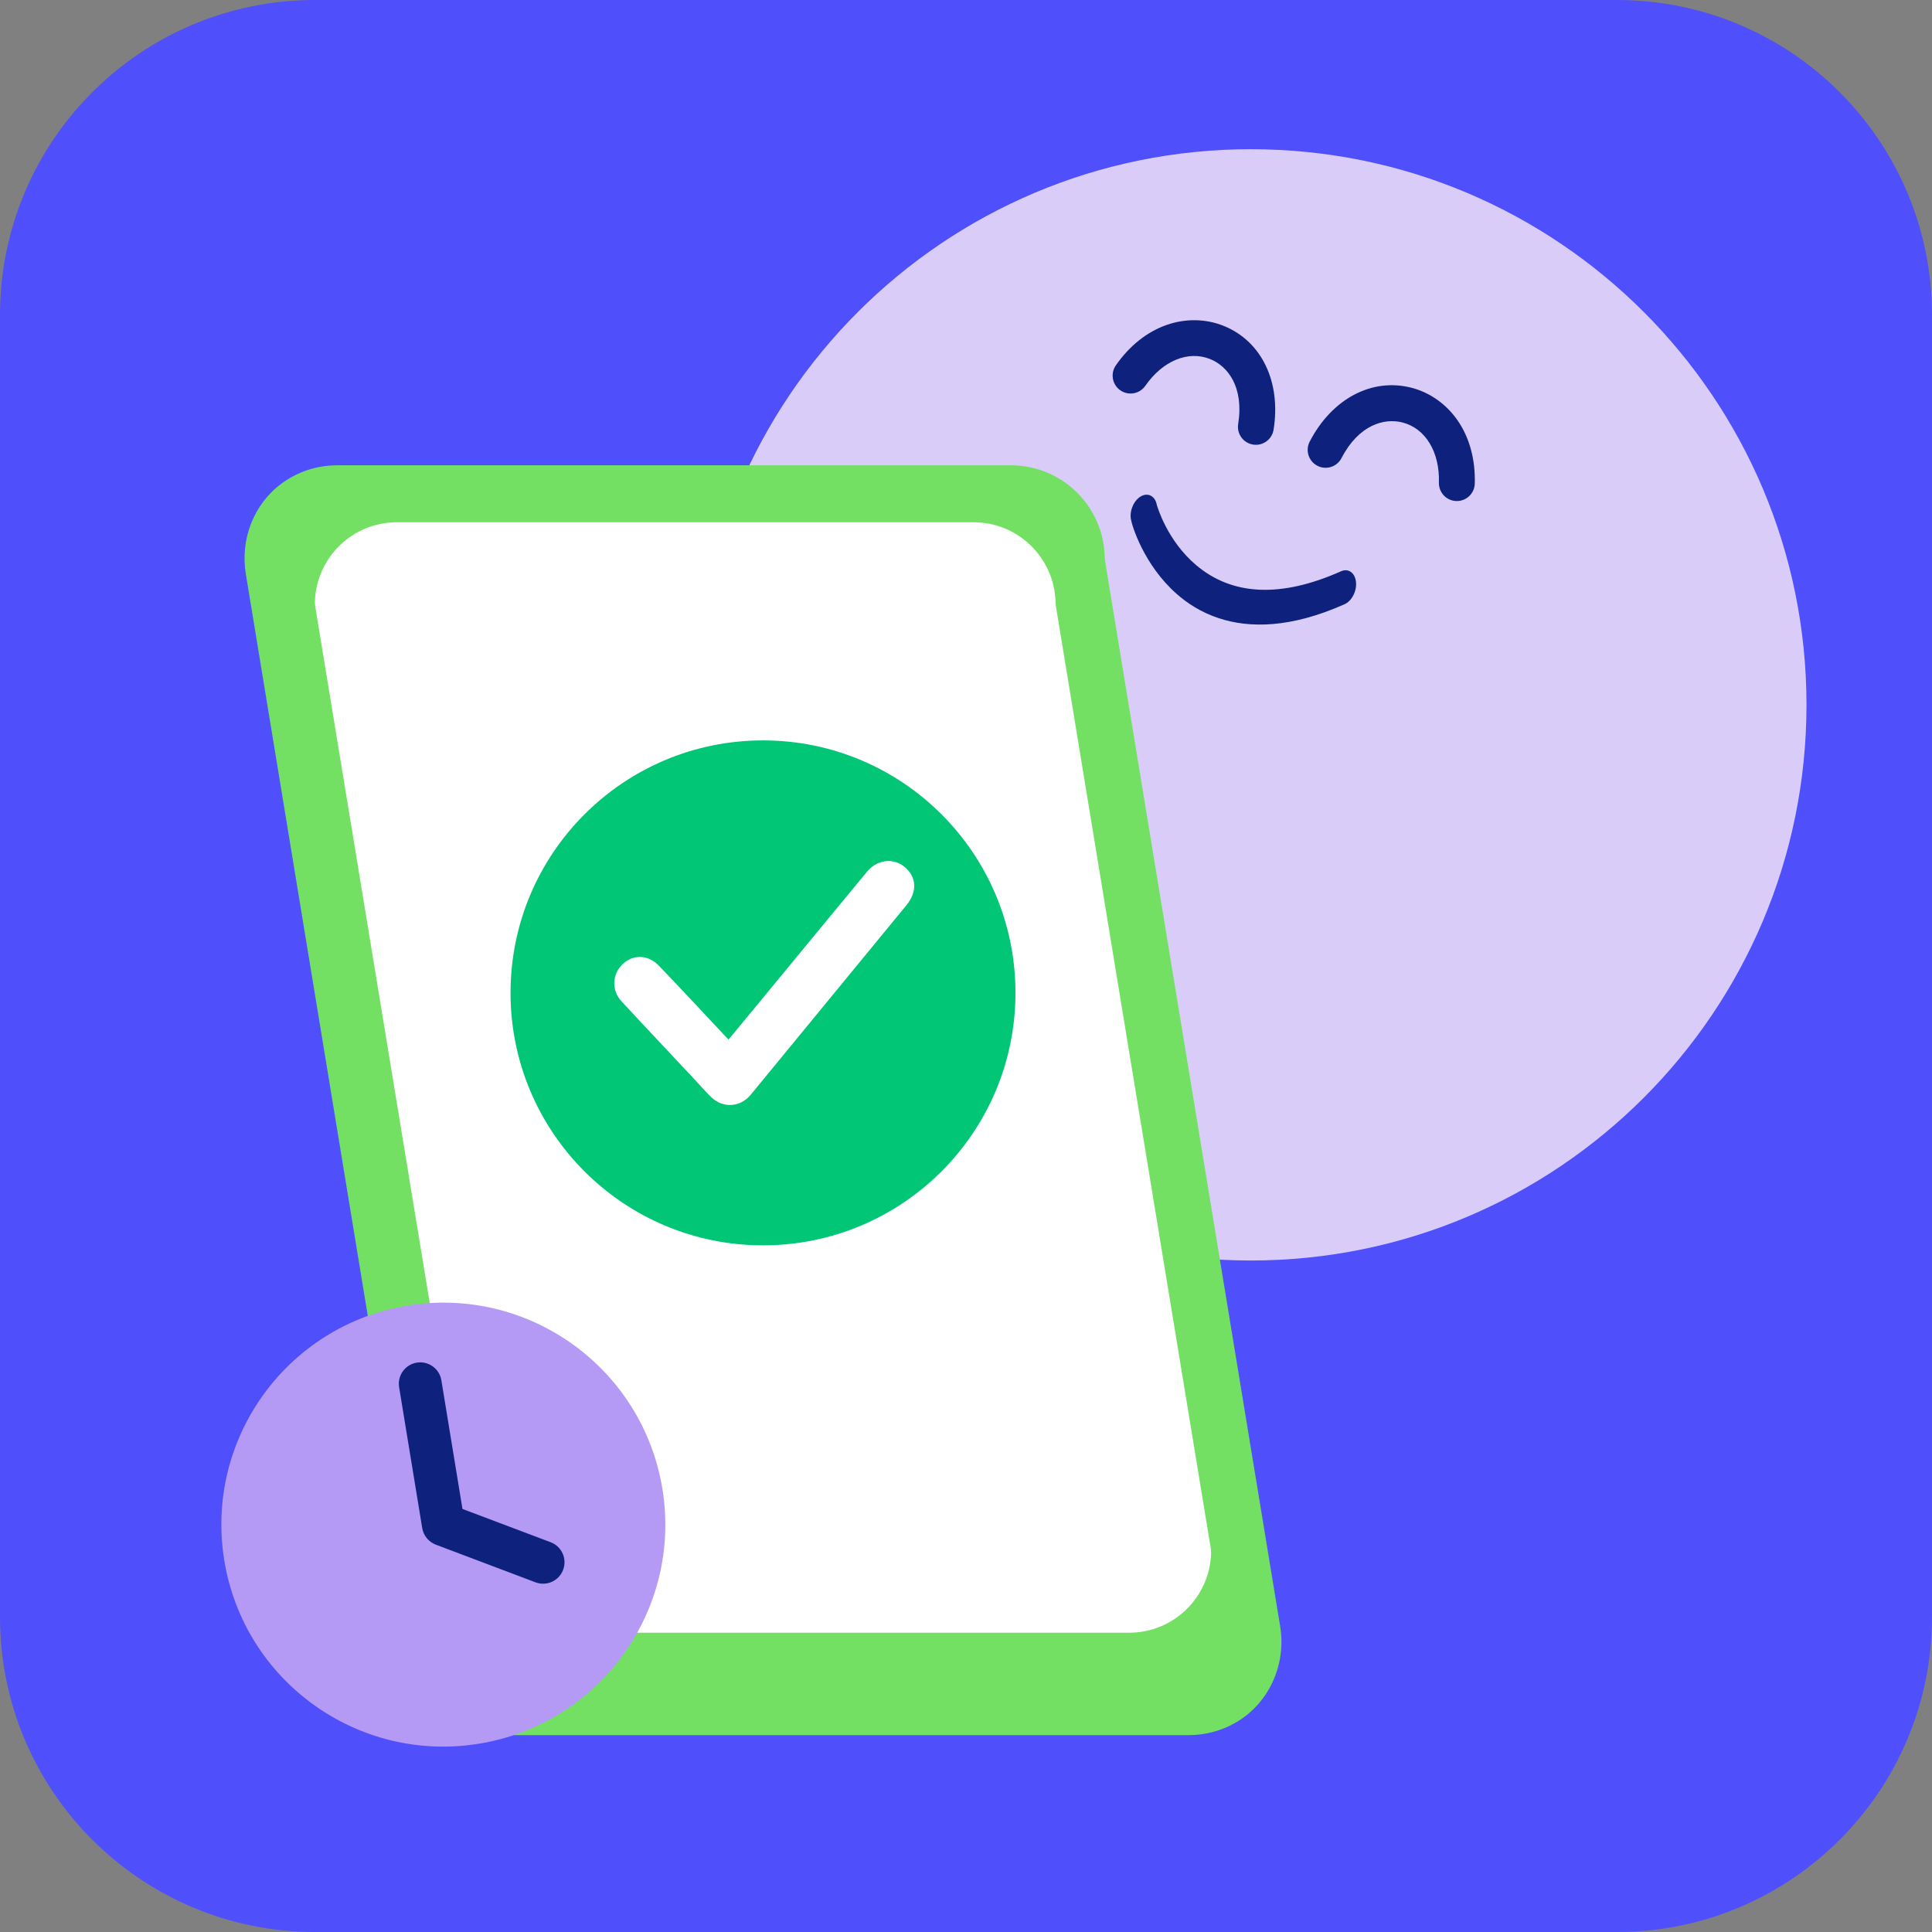 <svg width="153" height="153" viewBox="0 0 153 153" fill="none" xmlns="http://www.w3.org/2000/svg">
<rect x="0" y="0" width="153" height="153" fill="#808080" stroke="none"/>
<g clip-path="url(#clip0_3037_1245)">
<path d="M128.051 0H24.949C11.17 0 0 11.17 0 24.949V128.051C0 141.83 11.17 153 24.949 153H128.051C141.83 153 153 141.83 153 128.051V24.949C153 11.17 141.83 0 128.051 0Z" fill="#4F4FFC"/>
<path d="M99.056 99.823C123.359 99.823 143.06 80.122 143.06 55.819C143.06 31.517 123.359 11.816 99.056 11.816C74.754 11.816 55.053 31.517 55.053 55.819C55.053 80.122 74.754 99.823 99.056 99.823Z" fill="#D9CCF9"/>
<path d="M96.526 48.96C95.125 48.499 94.016 47.773 93.163 47.015C90.573 44.717 89.633 41.609 89.555 41.093C89.448 40.387 89.824 39.577 90.394 39.283C90.95 38.997 91.484 39.308 91.61 39.977C91.654 40.136 92.43 42.806 94.714 44.744C97.592 47.187 101.458 47.354 106.203 45.24C106.778 44.983 107.307 45.361 107.383 46.082C107.46 46.802 107.057 47.594 106.482 47.849C102.182 49.766 98.925 49.748 96.526 48.959V48.96ZM91.613 39.995C91.615 40.007 91.619 40.021 91.62 40.033C91.62 40.023 91.617 40.011 91.613 39.995Z" fill="#0E217D"/>
<path d="M99.01 35.153C98.361 34.938 97.944 34.278 98.054 33.581C98.524 30.637 97.22 28.993 95.844 28.439C94.096 27.733 92.082 28.567 90.699 30.555C90.252 31.199 89.367 31.359 88.722 30.91C88.078 30.463 87.92 29.577 88.367 28.933C89.452 27.375 90.85 26.264 92.414 25.724C93.903 25.209 95.498 25.24 96.905 25.806C99.912 27.018 101.463 30.244 100.858 34.03C100.733 34.803 100.006 35.332 99.232 35.208C99.156 35.196 99.081 35.178 99.01 35.155V35.153Z" fill="#0E217D"/>
<path d="M104.537 36.974C104.466 36.951 104.395 36.921 104.325 36.885C103.63 36.525 103.358 35.668 103.718 34.972C105.483 31.57 108.649 29.896 111.786 30.709C113.256 31.091 114.555 32.016 115.446 33.315C116.381 34.678 116.846 36.403 116.791 38.3C116.768 39.084 116.115 39.7 115.33 39.679C114.546 39.656 113.93 39.002 113.951 38.218C114.021 35.797 112.894 33.929 111.071 33.458C109.634 33.086 107.609 33.63 106.237 36.278C105.912 36.905 105.184 37.189 104.533 36.974H104.537Z" fill="#0E217D"/>
<path d="M94.148 137.409H40.791C36.791 137.409 33.529 134.247 33.37 130.287C33.359 130.004 33.32 129.721 33.274 129.439L19.467 45.45C19.018 42.719 20.081 39.92 22.313 38.282C23.543 37.38 25.061 36.848 26.702 36.848H80.058C84.058 36.848 87.32 40.011 87.48 43.97C87.491 44.254 87.53 44.536 87.576 44.818L101.379 128.79C101.88 131.83 100.494 134.916 97.818 136.44C96.735 137.056 95.482 137.409 94.148 137.409Z" fill="#73E063"/>
<path d="M89.418 129.299H43.752C40.225 129.299 37.354 126.488 37.258 122.985C37.254 122.864 37.245 122.743 37.226 122.623L24.974 48.087C24.949 47.934 24.934 47.778 24.94 47.622C25.062 44.142 27.923 41.359 31.432 41.359H77.098C80.624 41.359 83.496 44.17 83.592 47.674C83.595 47.794 83.604 47.915 83.624 48.036L95.876 122.571C95.901 122.724 95.915 122.88 95.91 123.036C95.787 126.516 92.927 129.299 89.418 129.299Z" fill="white"/>
<path d="M60.425 98.622C71.467 98.622 80.418 89.67 80.418 78.628C80.418 67.586 71.467 58.634 60.425 58.634C49.383 58.634 40.431 67.586 40.431 78.628C40.431 89.67 49.383 98.622 60.425 98.622Z" fill="#01C676"/>
<path d="M54.806 85.269C52.92 83.256 51.058 81.288 49.221 79.299C48.408 78.418 48.474 77.139 49.322 76.339C50.13 75.576 51.321 75.588 52.158 76.456C53.88 78.241 55.562 80.064 57.261 81.87C57.385 82.002 57.509 82.133 57.692 82.326C58.469 81.386 59.225 80.477 59.976 79.567C62.867 76.06 65.751 72.548 68.649 69.046C69.463 68.061 70.738 67.912 71.634 68.651C72.599 69.446 72.658 70.621 71.778 71.692C67.671 76.695 63.562 81.696 59.452 86.696C58.622 87.707 57.239 87.785 56.3 86.862C55.793 86.364 55.326 85.826 54.806 85.271V85.269Z" fill="white"/>
<path d="M35 135C43.284 135 50 128.508 50 120.5C50 112.492 43.284 106 35 106C26.716 106 20 112.492 20 120.5C20 128.508 26.716 135 35 135Z" fill="#0E217D"/>
<path fill-rule="evenodd" clip-rule="evenodd" d="M32.264 103.394C41.842 101.823 50.884 108.315 52.455 117.895C54.025 127.475 47.533 136.515 37.954 138.085C28.376 139.656 19.334 133.164 17.763 123.584C16.192 114.006 22.684 104.964 32.264 103.394ZM31.607 109.855L33.437 121.013C33.538 121.63 33.966 122.115 34.509 122.324L42.406 125.308C43.283 125.64 44.263 125.198 44.593 124.323C44.928 123.446 44.488 122.466 43.611 122.135L36.624 119.497L34.953 109.309C34.802 108.386 33.93 107.759 33.006 107.91C32.081 108.061 31.456 108.934 31.607 109.857H31.604L31.607 109.855Z" fill="#B49AF4"/>
</g>
<defs>
<clipPath id="clip0_3037_1245">
<rect width="153" height="153" fill="white"/>
</clipPath>
</defs>
</svg>
